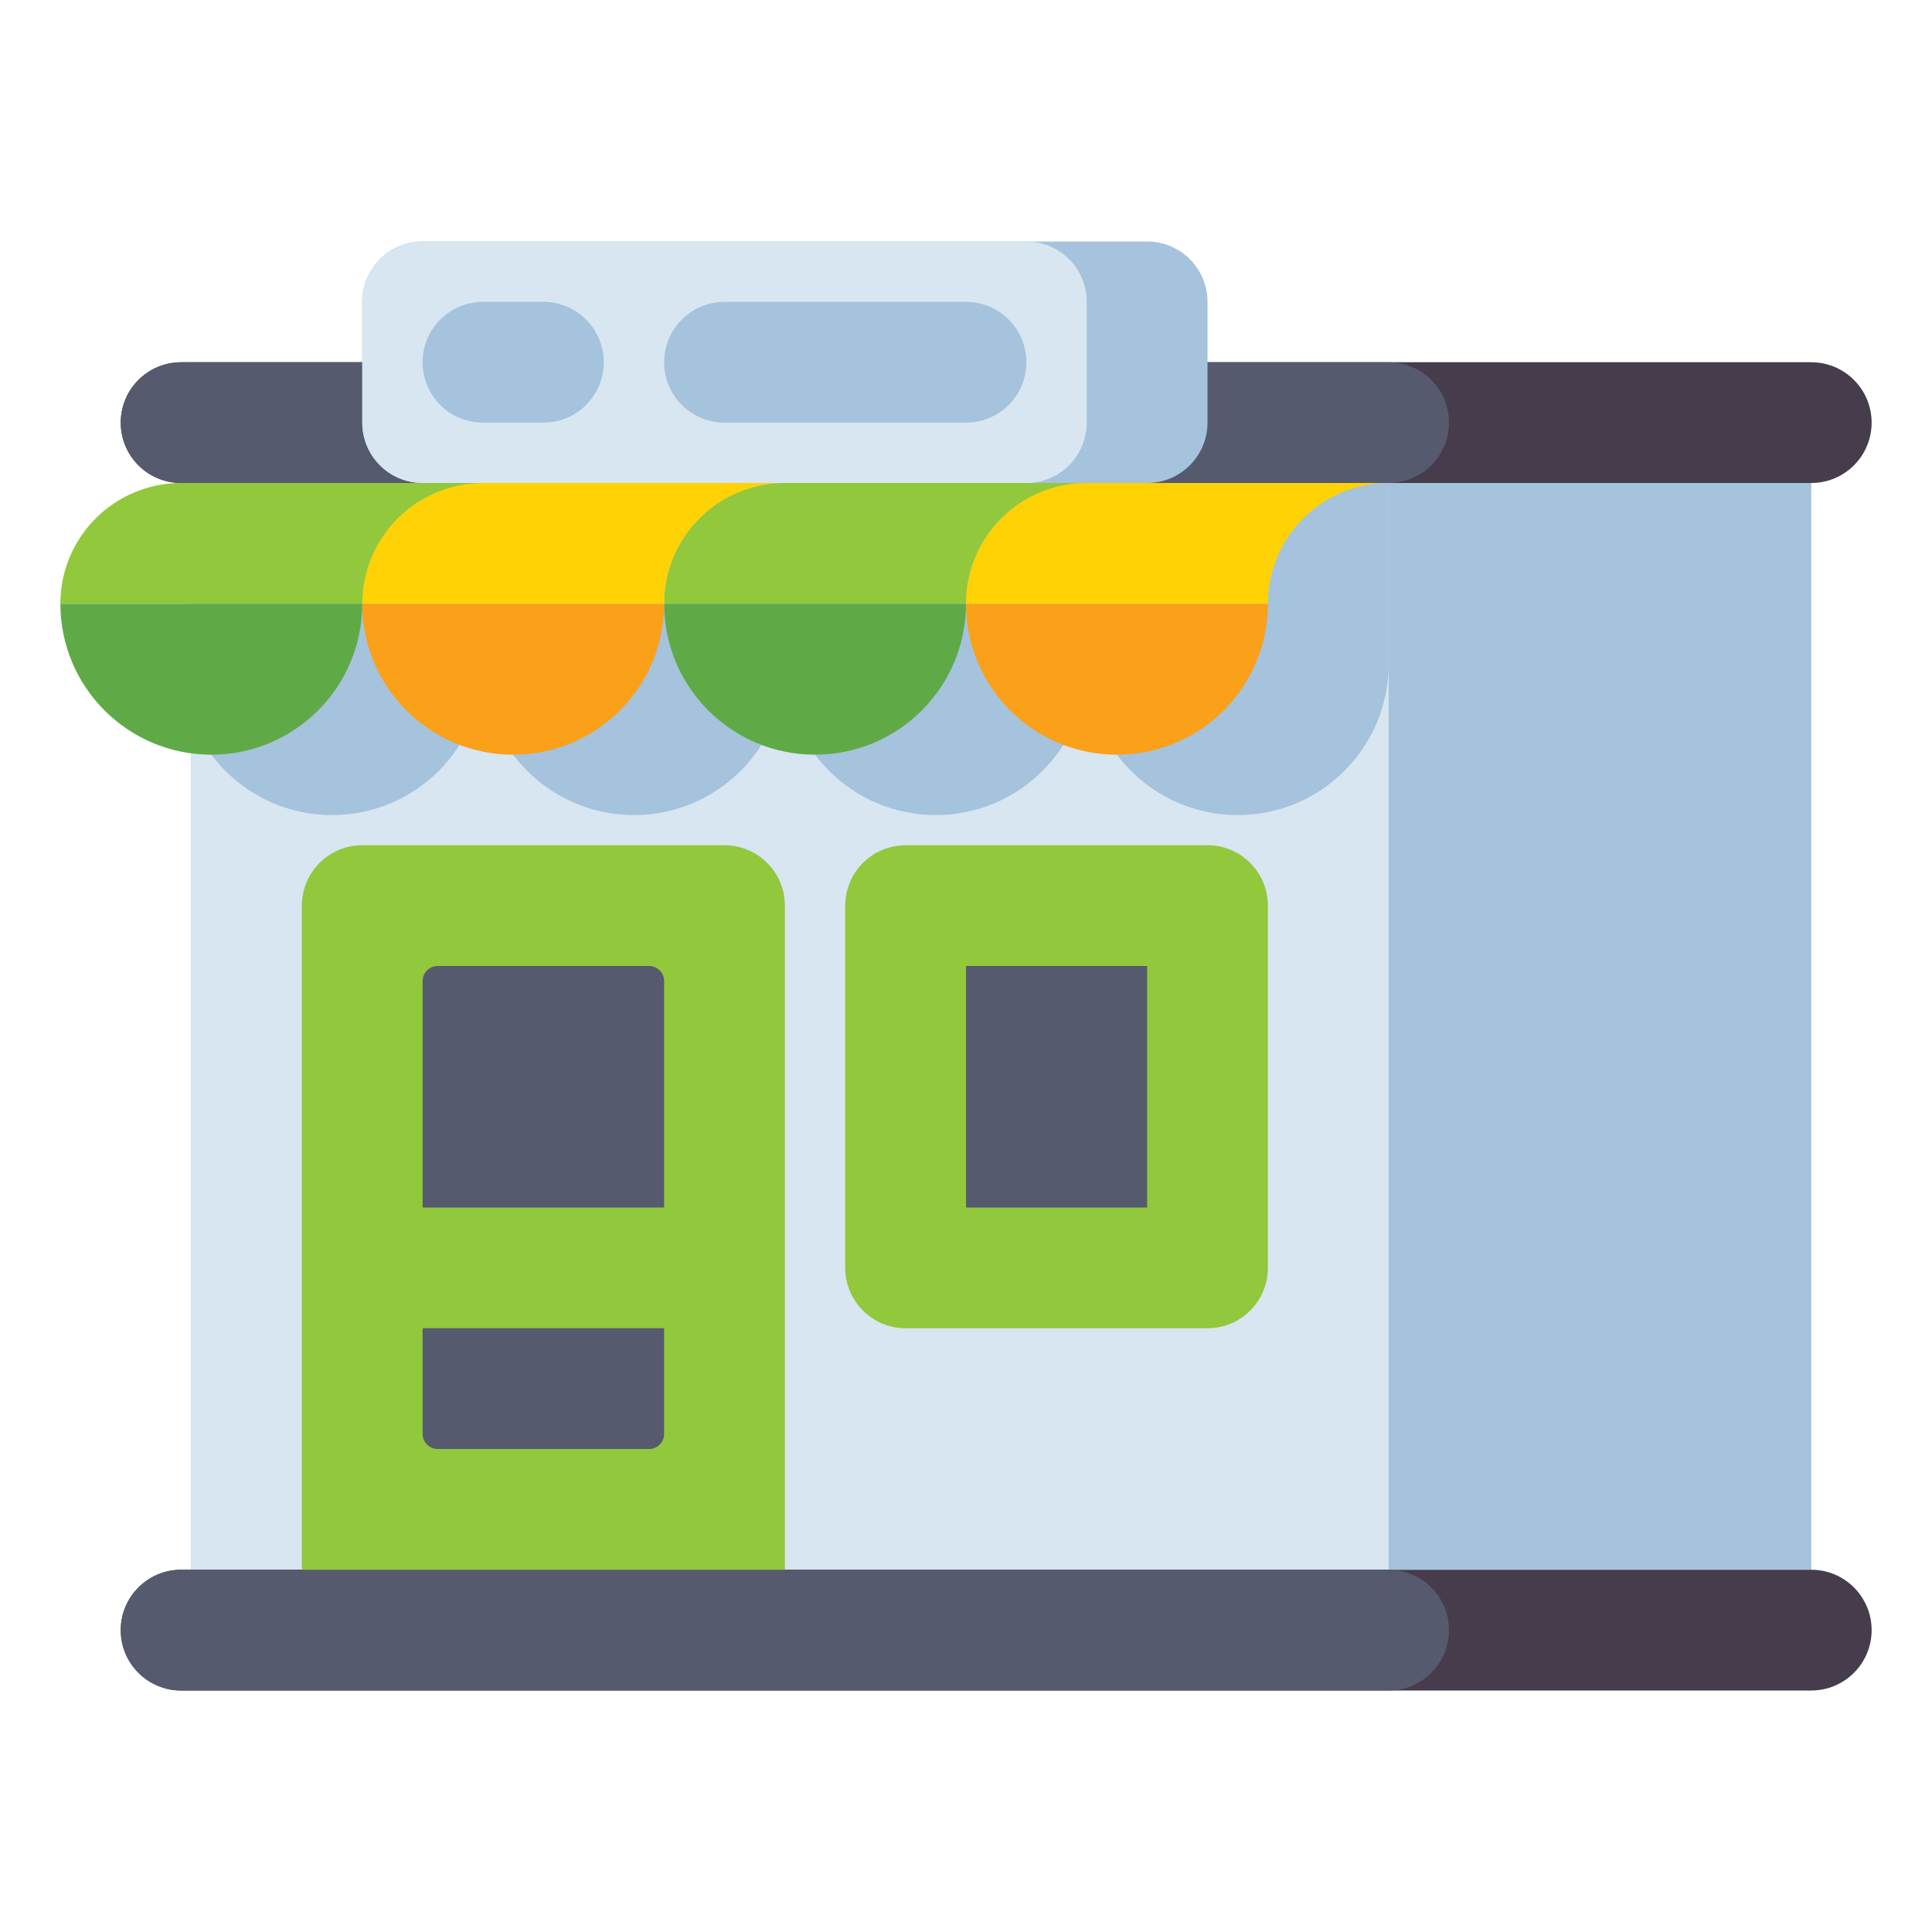 <?xml version="1.0" encoding="UTF-8" standalone="no"?><!-- icon666.com - MILLIONS OF FREE VECTOR ICONS --><svg width="1024" height="1024" id="Layer_1" viewBox="0 0 512 512" xmlns="http://www.w3.org/2000/svg"><g><g><g><path d="m50.667 96h429.333v320h-429.333z" fill="#a5c3dc"/></g></g><g><g><path d="m50.667 96h317.333v320h-317.333z" fill="#d7e6f0"/></g></g><g><g><path d="m50.667 190.361c5.772 14.994 20.305 25.639 37.333 25.639 22.091 0 40-17.909 40-40 0 22.091 17.909 40 40 40s40-17.909 40-40c0 22.091 17.909 40 40 40s40-17.909 40-40c0 22.091 17.909 40 40 40s40-17.909 40-40v-48h-317.333z" fill="#a5c3dc"/></g></g><g><g><path d="m48 96h432c8.837 0 16 7.163 16 16 0 8.837-7.163 16-16 16h-432c-8.837 0-16-7.163-16-16 0-8.837 7.163-16 16-16z" fill="#463c4b"/></g></g><g><g><path d="m48 96h320c8.837 0 16 7.163 16 16 0 8.837-7.163 16-16 16h-320c-8.837 0-16-7.163-16-16 0-8.837 7.163-16 16-16z" fill="#555a6e"/></g></g><g><g><path d="m48 416h432c8.837 0 16 7.163 16 16 0 8.837-7.163 16-16 16h-432c-8.837 0-16-7.163-16-16 0-8.837 7.163-16 16-16z" fill="#463c4b"/></g></g><g><g><path d="m48 416h320c8.837 0 16 7.163 16 16 0 8.837-7.163 16-16 16h-320c-8.837 0-16-7.163-16-16 0-8.837 7.163-16 16-16z" fill="#555a6e"/></g></g><g><g><path d="m216 200c22.091 0 40-17.909 40-40h-80c0 22.091 17.909 40 40 40z" fill="#5faa46"/></g></g><g><g><path d="m256 160h-80c0-17.673 14.327-32 32-32h80c-17.673 0-32 14.327-32 32z" fill="#91c83c"/></g></g><g><g><path d="m136 200c22.091 0 40-17.909 40-40h-80c0 22.091 17.909 40 40 40z" fill="#faa019"/></g></g><g><g><path d="m176 160h-80c0-17.673 14.327-32 32-32h80c-17.673 0-32 14.327-32 32z" fill="#ffd205"/></g></g><g><g><path d="m296 200c22.091 0 40-17.909 40-40h-80c0 22.091 17.909 40 40 40z" fill="#faa019"/></g></g><g><g><path d="m336 160h-80c0-17.673 14.327-32 32-32h80c-17.673 0-32 14.327-32 32z" fill="#ffd205"/></g></g><g><g><path d="m56 200c22.091 0 40-17.909 40-40h-80c0 22.091 17.909 40 40 40z" fill="#5faa46"/></g></g><g><g><path d="m96 160h-80c0-17.673 14.327-32 32-32h80c-17.673 0-32 14.327-32 32z" fill="#91c83c"/></g></g><g><g><path d="m192 224h-96c-8.837 0-16 7.163-16 16v176h128v-176c0-8.837-7.163-16-16-16z" fill="#91c83c"/></g></g><g fill="#555a6e"><path d="m176 320v-60c0-2.209-1.791-4-4-4h-56c-2.209 0-4 1.791-4 4v60z"/><path d="m112 352v28c0 2.209 1.791 4 4 4h56c2.209 0 4-1.791 4-4v-28z"/></g><g><g><g><path d="m304 128h-192c-8.837 0-16-7.163-16-16v-32c0-8.837 7.163-16 16-16h192c8.837 0 16 7.163 16 16v32c0 8.837-7.163 16-16 16z" fill="#a5c3dc"/></g></g><g><g><path d="m272 128h-160c-8.837 0-16-7.163-16-16v-32c0-8.837 7.163-16 16-16h160c8.837 0 16 7.163 16 16v32c0 8.837-7.163 16-16 16z" fill="#d7e6f0"/></g></g></g><g><g><path d="m320 352h-80c-8.837 0-16-7.163-16-16v-96c0-8.837 7.163-16 16-16h80c8.837 0 16 7.163 16 16v96c0 8.837-7.163 16-16 16z" fill="#91c83c"/></g></g><g><g><path d="m256 256h48v64h-48z" fill="#555a6e"/></g></g><g><g><path d="m144 112h-16c-8.837 0-16-7.163-16-16 0-8.837 7.163-16 16-16h16c8.837 0 16 7.163 16 16 0 8.837-7.163 16-16 16z" fill="#a5c3dc"/></g></g><g><g><path d="m256 112h-64c-8.837 0-16-7.163-16-16 0-8.837 7.163-16 16-16h64c8.837 0 16 7.163 16 16 0 8.837-7.163 16-16 16z" fill="#a5c3dc"/></g></g></g></svg>